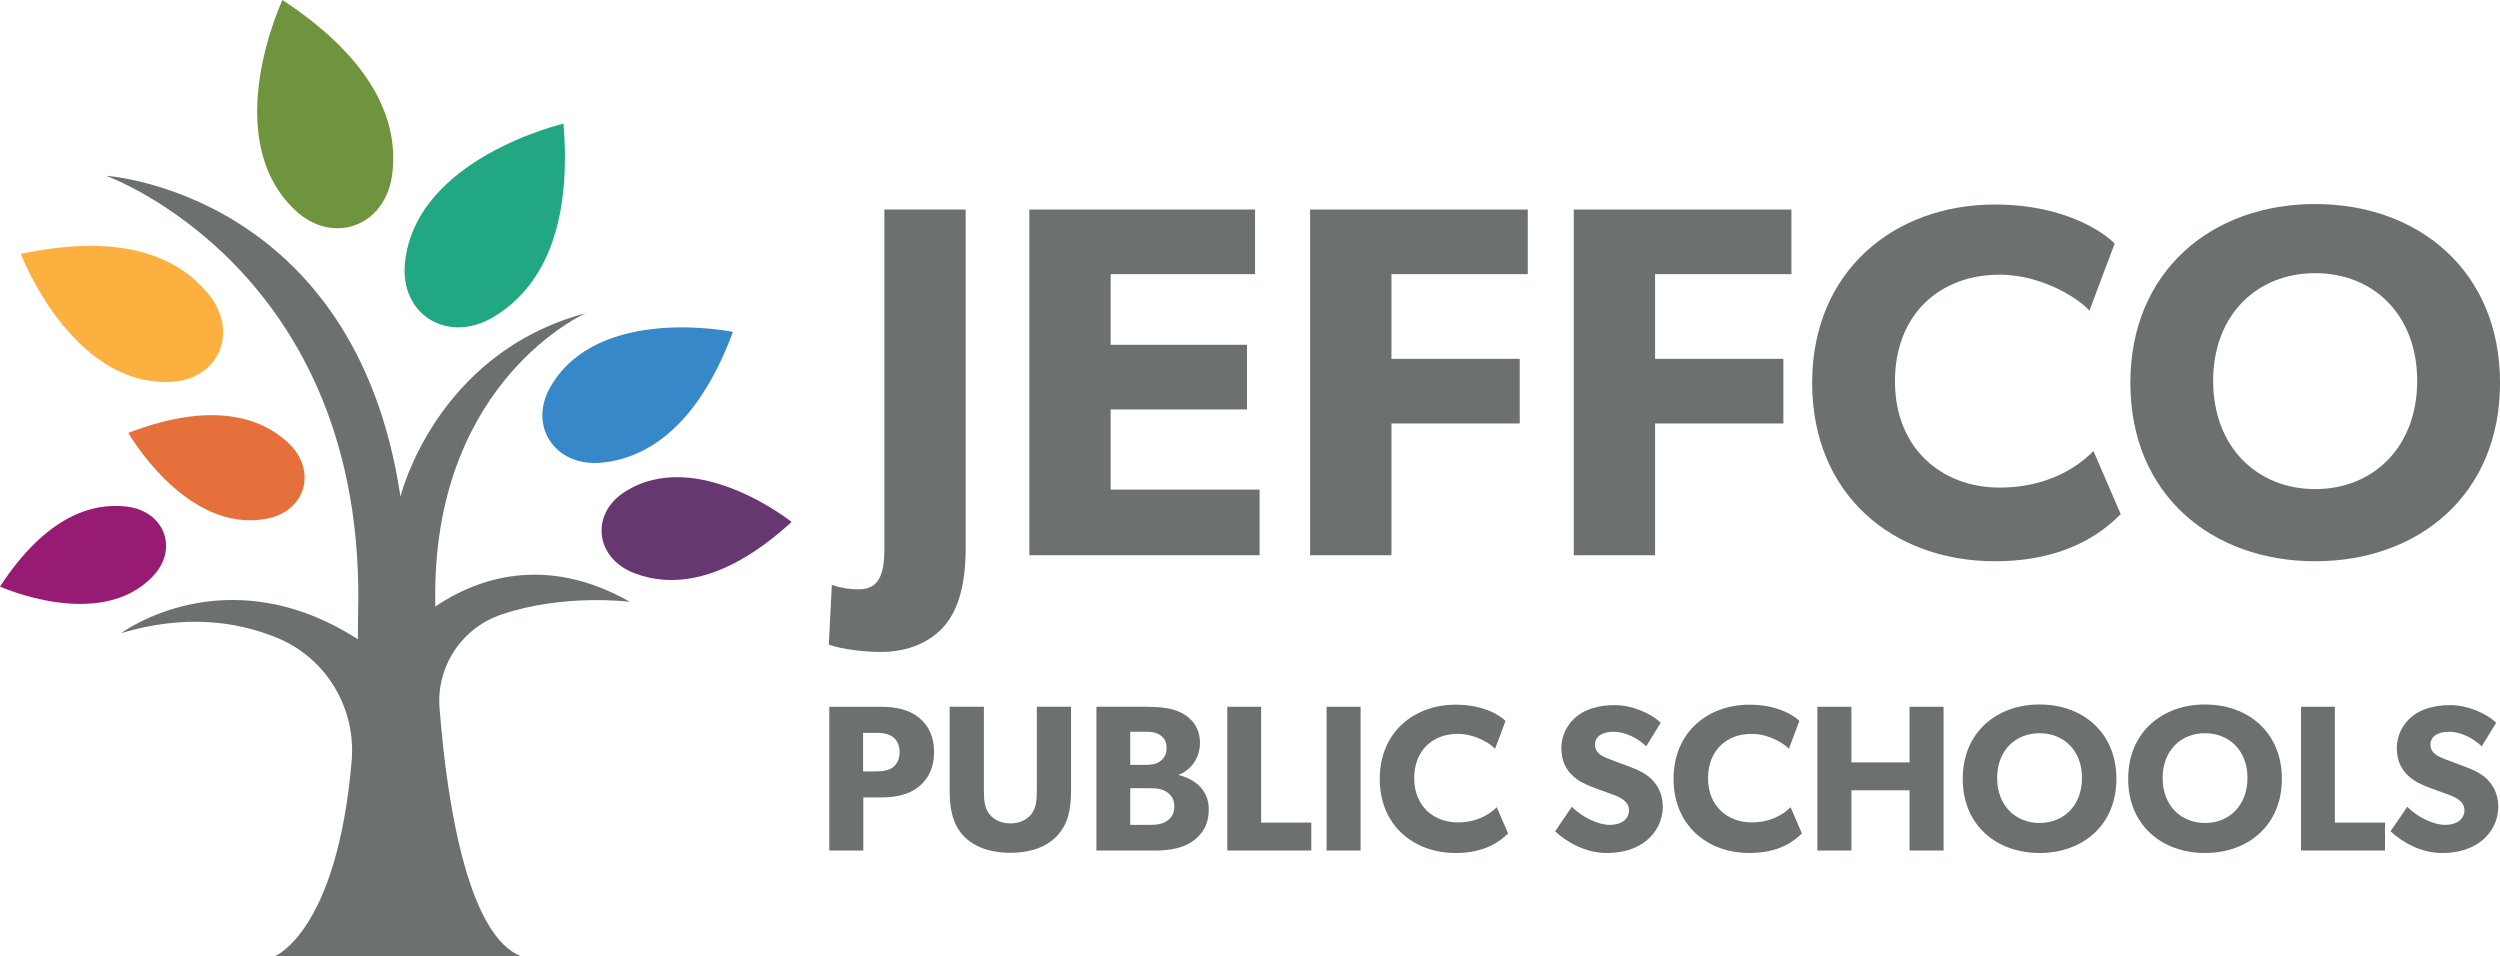 <svg xmlns="http://www.w3.org/2000/svg" width="217" height="83" viewBox="0 0 217 83" fill="none"><g clip-path="url(#clip0_6554_11187)"><path d="M43.509 53.346C40.073 54.512 37.871 57.856 38.151 61.45C38.889 70.918 40.861 81.259 45.208 83H23.844C23.844 83 29.244 80.925 30.523 66.066C30.919 61.474 28.334 57.121 24.041 55.359C20.503 53.907 16.002 53.32 10.523 54.952C10.523 54.952 19.626 48.143 31.065 55.489C31.073 54.804 31.059 54.111 31.079 53.396C31.942 23.38 9.21 15.258 9.21 15.258C9.21 15.258 30.812 16.639 34.76 43.102C34.76 43.102 37.779 30.675 50.845 27.184C50.845 27.184 37.892 32.88 37.779 51.378C37.779 51.785 37.779 52.21 37.779 52.644C41.206 50.333 47.216 47.996 54.677 52.239C54.677 52.239 48.986 51.487 43.509 53.346Z" fill="#6C7070"></path><path d="M24.517 0C24.517 0 18.912 11.905 25.611 18.236C28.887 21.331 33.45 19.646 34.04 15.157C34.566 11.147 33.067 5.619 24.517 0Z" fill="#6E953E"></path><path d="M48.908 10.734C48.908 10.734 36.012 13.735 35.146 22.872C34.724 27.34 38.88 29.855 42.801 27.535C46.302 25.463 49.75 20.871 48.908 10.734Z" fill="#22A783"></path><path d="M63.62 28.807C63.62 28.807 52.005 26.407 47.82 33.502C45.773 36.97 48.191 40.57 52.258 40.157C55.891 39.788 60.439 37.353 63.62 28.807Z" fill="#3688C8"></path><path d="M68.713 45.304C68.713 45.304 60.472 38.729 54.252 42.681C51.211 44.611 51.657 48.441 55.055 49.749C58.089 50.914 62.697 50.814 68.713 45.304Z" fill="#673771"></path><path d="M0 50.914C0 50.914 8.723 54.851 13.292 49.997C15.526 47.624 14.265 44.36 10.987 43.97C8.059 43.622 4.037 44.737 0 50.914Z" fill="#971B72"></path><path d="M11.135 37.572C11.135 37.572 16.172 46.373 23.166 45.021C26.584 44.36 27.554 40.768 24.975 38.398C22.672 36.282 18.501 34.754 11.135 37.572Z" fill="#E5703C"></path><path d="M1.806 22.037C1.806 22.037 6.149 33.461 14.741 33.151C18.942 32.998 20.777 28.895 18.147 25.593C15.8 22.642 11.12 20.045 1.806 22.04" fill="#FBB040"></path><path d="M83.82 47.585C83.82 50.761 83.165 52.98 81.936 54.37C80.797 55.678 78.911 56.59 76.457 56.59C74.353 56.59 72.336 56.153 71.941 55.937L72.205 50.764C72.777 50.979 73.607 51.153 74.57 51.153C76.281 51.153 76.763 49.849 76.763 47.674V18.188H83.82V47.585Z" fill="#6C7070"></path><path d="M109.333 48.193H89.344V18.188H108.94V23.796H96.404V29.928H108.238V35.539H96.404V42.498H109.333V48.193Z" fill="#6C7070"></path><path d="M132.612 23.796H120.778V31.147H131.913V36.757H120.778V48.196H113.718V18.188H132.612V23.796Z" fill="#6C7070"></path><path d="M155.496 23.796H143.661V31.147H154.796V36.757H143.661V48.196H136.602V18.188H155.496V23.796Z" fill="#6C7070"></path><path d="M184.076 44.625C182.544 46.192 179.343 48.716 173.164 48.716C164.263 48.716 157.295 42.89 157.295 33.234C157.295 23.577 164.355 17.752 173.164 17.752C179.388 17.752 182.764 20.316 183.552 21.145L181.36 26.971C180.792 26.233 177.546 23.843 173.557 23.843C168.428 23.843 164.483 27.237 164.483 33.104C164.483 38.971 168.603 42.323 173.557 42.323C177.326 42.323 180.045 40.848 181.711 39.151L184.079 44.625H184.076Z" fill="#6C7070"></path><path d="M200.959 48.716C191.972 48.716 184.915 42.931 184.915 33.234C184.915 23.536 191.972 17.71 200.959 17.71C209.946 17.71 217.003 23.536 217.003 33.234C217.003 42.931 209.946 48.716 200.959 48.716ZM200.959 23.71C195.916 23.71 192.102 27.319 192.102 33.059C192.102 38.8 195.916 42.453 200.959 42.453C206.002 42.453 209.812 38.803 209.812 33.059C209.812 27.316 205.999 23.71 200.959 23.71Z" fill="#6C7070"></path><path d="M79.768 68.273C78.929 68.961 77.781 69.215 76.486 69.215H74.936V73.828H71.982V61.35H76.483C77.778 61.35 78.926 61.604 79.765 62.291C80.604 62.979 81.077 63.938 81.077 65.275C81.077 66.612 80.604 67.571 79.765 68.276M77.486 63.956C77.12 63.702 76.701 63.611 76.064 63.611H74.916V66.957H76.064C76.701 66.957 77.12 66.866 77.486 66.615C77.831 66.361 78.087 65.909 78.087 65.278C78.087 64.646 77.831 64.21 77.486 63.959" fill="#6C7070"></path><path d="M92.968 68.616C92.968 70.369 92.658 71.582 91.763 72.541C90.888 73.479 89.52 74.022 87.699 74.022C85.878 74.022 84.51 73.479 83.617 72.541C82.743 71.582 82.43 70.372 82.43 68.616V61.347H85.402V68.616C85.402 69.501 85.477 70.189 85.896 70.693C86.298 71.163 86.881 71.47 87.699 71.47C88.517 71.47 89.103 71.163 89.502 70.693C89.921 70.189 89.996 69.501 89.996 68.616V61.347H92.968V68.616Z" fill="#6C7070"></path><path d="M103.538 73.01C102.735 73.589 101.604 73.825 100.31 73.825H95.169V61.347H99.453C100.601 61.347 101.714 61.438 102.553 61.872C103.392 62.306 104.157 63.121 104.157 64.496C104.157 65.871 103.264 66.919 102.315 67.243V67.279C103.883 67.66 104.921 68.707 104.921 70.245C104.921 71.62 104.338 72.432 103.535 73.01M100.637 63.77C100.292 63.551 99.962 63.516 99.325 63.516H98.106V66.391H99.254C99.911 66.391 100.292 66.355 100.64 66.119C101.003 65.865 101.259 65.541 101.259 64.927C101.259 64.313 101.003 63.985 100.64 63.77M101.295 68.76C100.857 68.454 100.366 68.415 99.727 68.415H98.106V71.597H99.727C100.363 71.597 100.857 71.561 101.295 71.254C101.732 70.965 101.931 70.549 101.931 70.006C101.931 69.463 101.732 69.064 101.295 68.757" fill="#6C7070"></path><path d="M113.819 73.825H106.528V61.347H109.464V71.402H113.819V73.825Z" fill="#6C7070"></path><path d="M118.1 61.347H115.149V73.825H118.1V61.347Z" fill="#6C7070"></path><path d="M130.899 72.34C130.259 72.992 128.929 74.04 126.362 74.04C122.661 74.04 119.763 71.617 119.763 67.603C119.763 63.59 122.7 61.167 126.362 61.167C128.95 61.167 130.354 62.232 130.681 62.578L129.771 65.001C129.536 64.694 128.185 63.699 126.525 63.699C124.392 63.699 122.753 65.11 122.753 67.55C122.753 69.991 124.467 71.384 126.525 71.384C128.093 71.384 129.224 70.77 129.917 70.065L130.901 72.34H130.899Z" fill="#6C7070"></path><path d="M142.855 73.01C141.962 73.716 140.796 74.04 139.446 74.04C137.625 74.04 136.001 73.099 134.98 72.16L136.438 70.026C137.348 70.965 138.752 71.6 139.719 71.6C140.686 71.6 141.397 71.148 141.397 70.316C141.397 69.483 140.466 69.141 139.919 68.94C139.371 68.743 138.425 68.415 138.006 68.235C137.696 68.091 137.06 67.854 136.512 67.332C135.965 66.824 135.528 66.101 135.528 64.927C135.528 63.752 136.111 62.793 136.84 62.197C137.551 61.601 138.699 61.202 140.157 61.202C141.614 61.202 143.292 61.89 144.149 62.74L142.891 64.782C142.162 64.059 141.031 63.516 140.082 63.516C139.133 63.516 138.443 63.879 138.443 64.638C138.443 65.396 139.154 65.685 139.719 65.904C140.267 66.119 141.195 66.447 141.596 66.609C141.942 66.736 142.781 67.061 143.346 67.621C143.875 68.147 144.33 68.905 144.33 70.026C144.33 71.219 143.765 72.305 142.855 73.01Z" fill="#6C7070"></path><path d="M156.4 72.34C155.76 72.992 154.431 74.04 151.863 74.04C148.162 74.04 145.265 71.617 145.265 67.603C145.265 63.59 148.198 61.167 151.863 61.167C154.451 61.167 155.856 62.232 156.183 62.578L155.272 65.001C155.037 64.694 153.687 63.699 152.03 63.699C149.897 63.699 148.257 65.11 148.257 67.55C148.257 69.991 149.971 71.384 152.03 71.384C153.598 71.384 154.728 70.77 155.421 70.065L156.406 72.34H156.4Z" fill="#6C7070"></path><path d="M168.701 73.825H165.75V68.598H160.702V73.825H157.748V61.347H160.702V66.175H165.75V61.347H168.701V73.825Z" fill="#6C7070"></path><path d="M177.034 74.04C173.298 74.04 170.364 71.635 170.364 67.603C170.364 63.572 173.301 61.149 177.034 61.149C180.768 61.149 183.704 63.572 183.704 67.603C183.704 71.635 180.768 74.04 177.034 74.04ZM177.034 63.643C174.94 63.643 173.351 65.142 173.351 67.53C173.351 69.917 174.937 71.434 177.034 71.434C179.132 71.434 180.717 69.917 180.717 67.53C180.717 65.142 179.132 63.643 177.034 63.643Z" fill="#6C7070"></path><path d="M191.397 74.04C187.661 74.04 184.725 71.635 184.725 67.603C184.725 63.572 187.661 61.149 191.397 61.149C195.134 61.149 198.067 63.572 198.067 67.603C198.067 71.635 195.134 74.04 191.397 74.04ZM191.397 63.643C189.303 63.643 187.717 65.142 187.717 67.53C187.717 69.917 189.303 71.434 191.397 71.434C193.492 71.434 195.08 69.917 195.08 67.53C195.08 65.142 193.495 63.643 191.397 63.643Z" fill="#6C7070"></path><path d="M207.019 73.825H199.73V61.347H202.664V71.402H207.019V73.825Z" fill="#6C7070"></path><path d="M215.37 73.01C214.477 73.716 213.311 74.04 211.96 74.04C210.14 74.04 208.515 73.099 207.495 72.16L208.953 70.026C209.863 70.965 211.267 71.6 212.234 71.6C213.201 71.6 213.912 71.148 213.912 70.316C213.912 69.483 212.981 69.141 212.436 68.94C211.889 68.743 210.94 68.415 210.524 68.235C210.214 68.091 209.577 67.854 209.03 67.332C208.483 66.824 208.045 66.101 208.045 64.927C208.045 63.752 208.628 62.793 209.357 62.197C210.068 61.601 211.217 61.202 212.674 61.202C214.132 61.202 215.81 61.89 216.667 62.74L215.411 64.782C214.683 64.059 213.552 63.516 212.603 63.516C211.654 63.516 210.964 63.879 210.964 64.638C210.964 65.396 211.675 65.685 212.24 65.904C212.787 66.119 213.716 66.447 214.117 66.609C214.462 66.736 215.301 67.061 215.867 67.621C216.396 68.147 216.851 68.905 216.851 70.026C216.851 71.219 216.286 72.305 215.376 73.01" fill="#6C7070"></path></g><defs><clipPath id="clip0_6554_11187"><rect width="217" height="83" fill="white"></rect></clipPath></defs></svg>